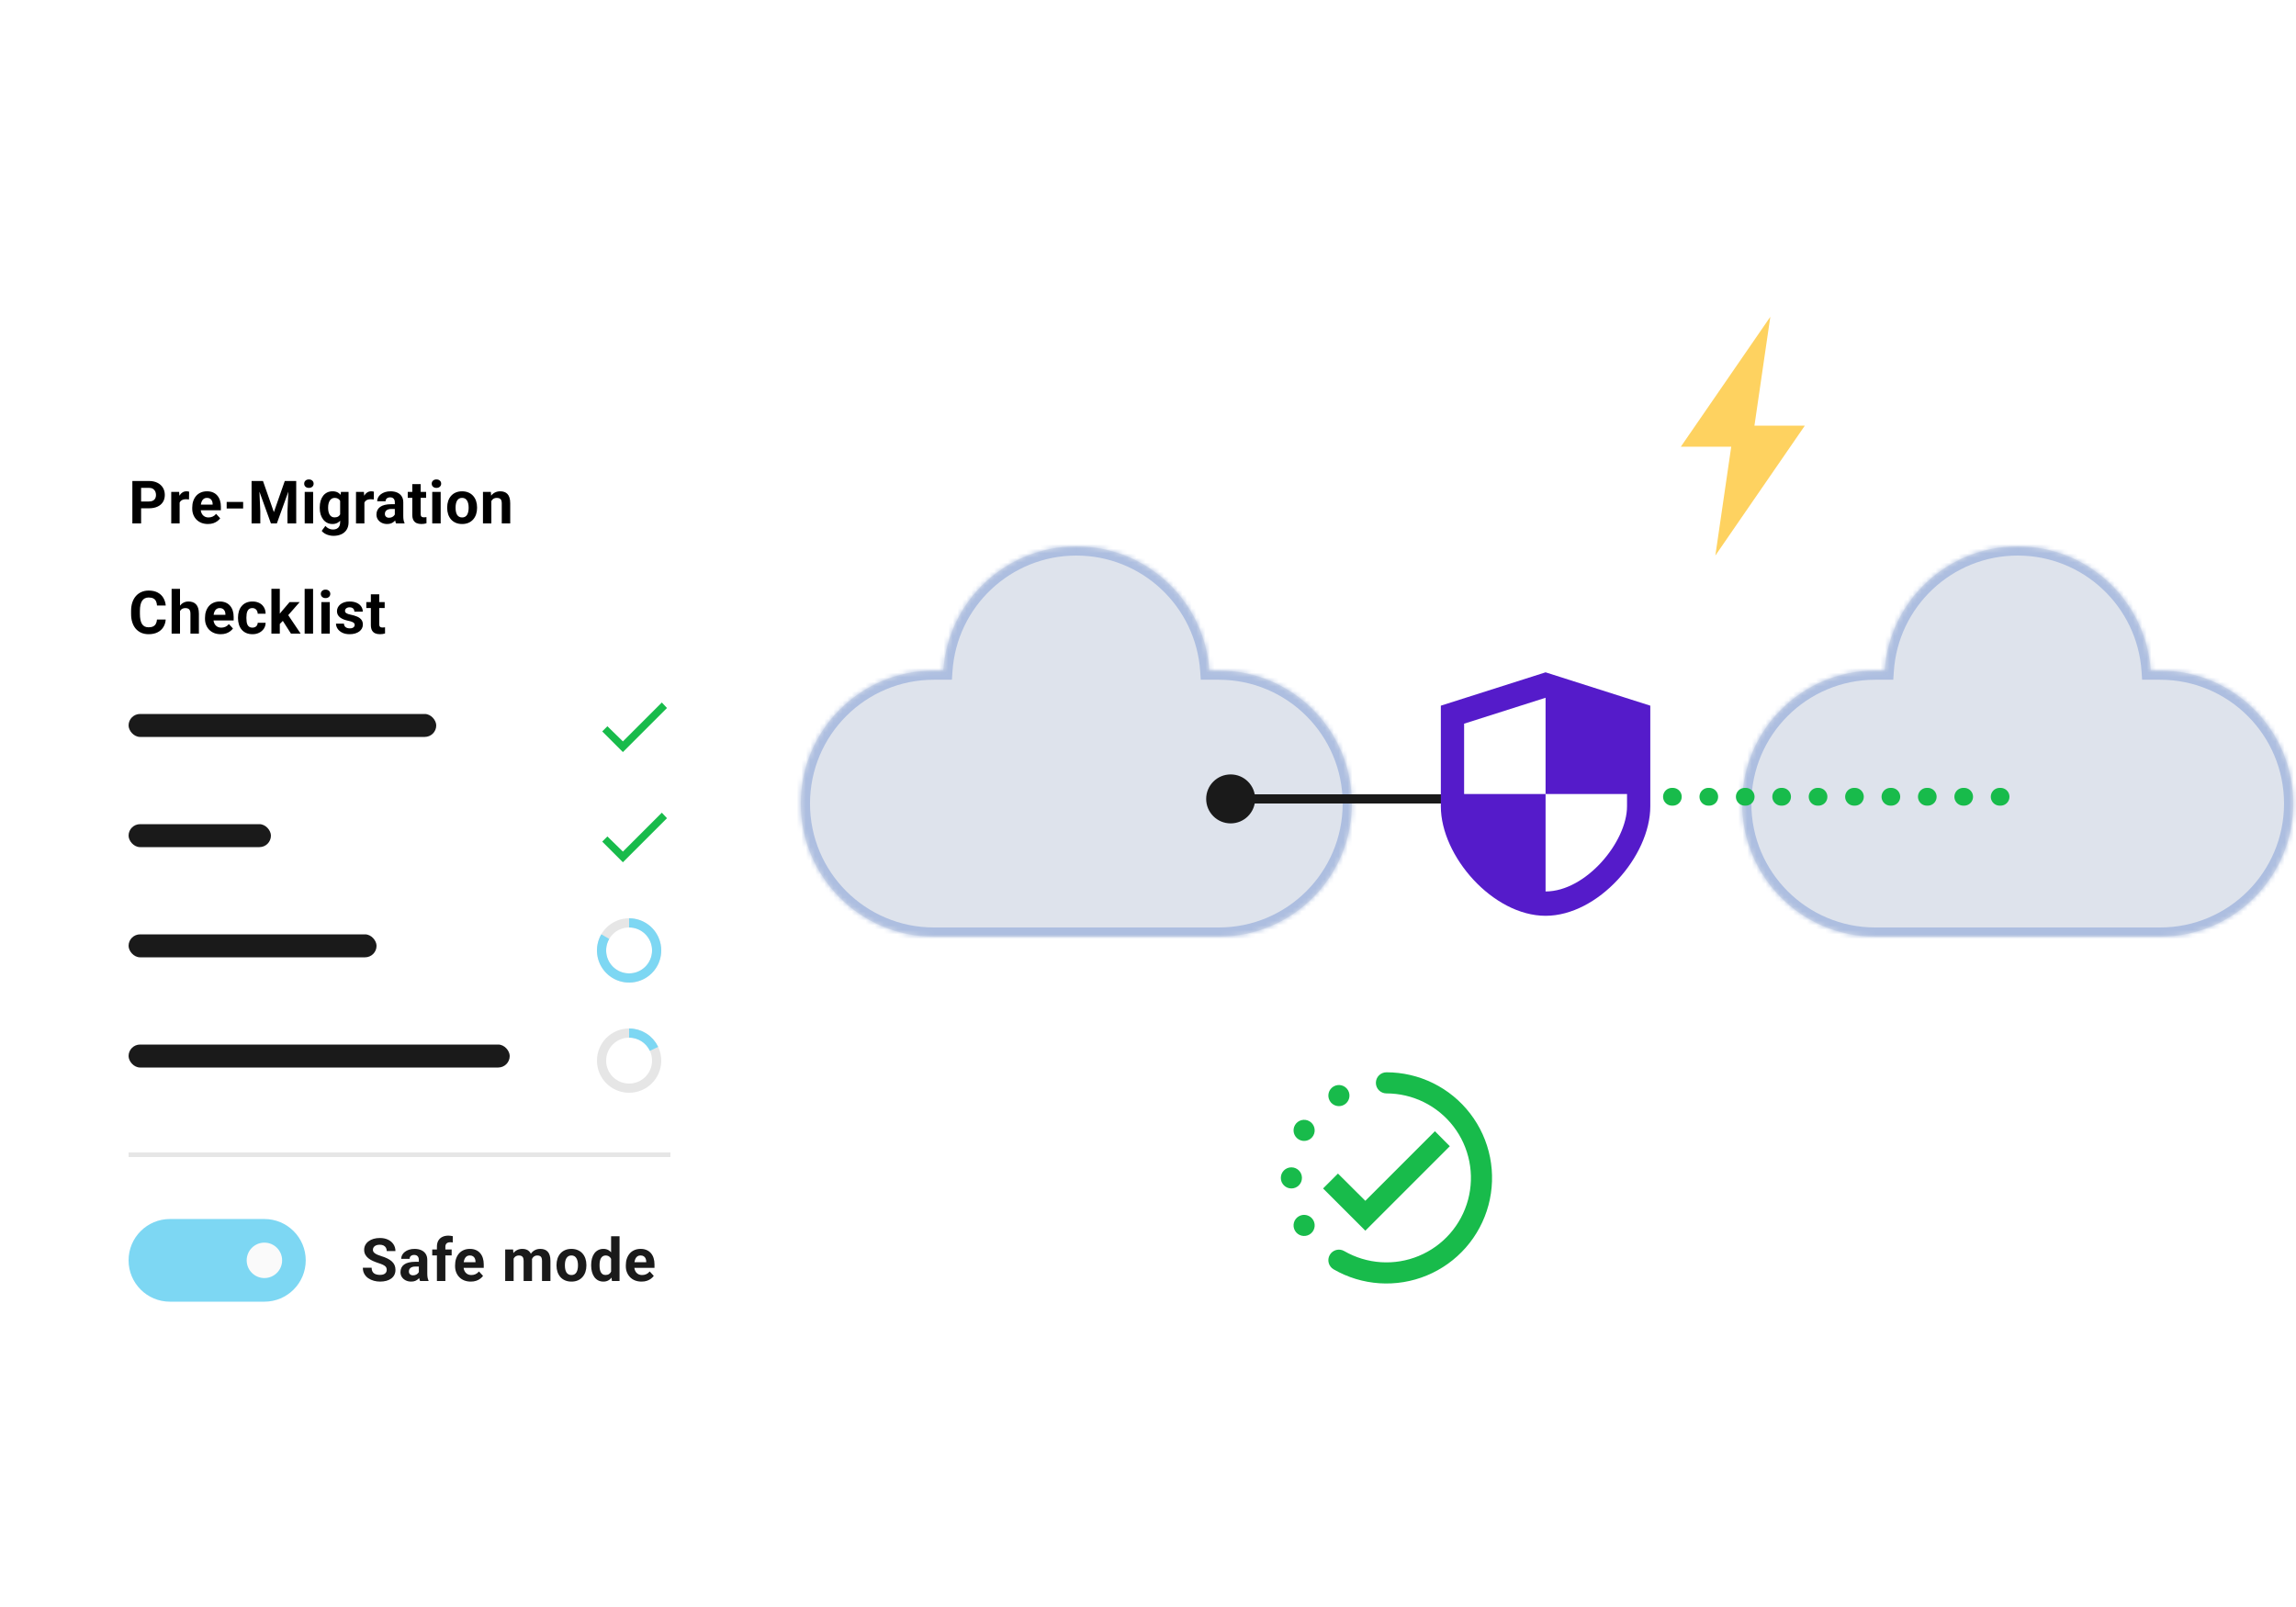 <svg width="500" height="350" viewBox="0 0 500 350" fill="none" xmlns="http://www.w3.org/2000/svg">
<g clip-path="url(#clip0_3315_82335)">
<rect width="500" height="350" fill="white"/>
<path fill-rule="evenodd" clip-rule="evenodd" d="M128 182V175L130.64 177.64C132.26 176.01 134.51 175 137 175C141.97 175 146 179.03 146 184C146 188.97 141.97 193 137 193C134.515 193 132.265 191.993 130.636 190.364L132.052 188.948C133.32 190.215 135.07 191 137 191C140.86 191 144 187.86 144 184C144 180.14 140.86 177 137 177C135.07 177 133.32 177.79 132.05 179.05L135 182H128Z" fill="#505050"/>
<g filter="url(#filter0_d_3315_82335)">
<rect x="10" y="75" width="154" height="223" rx="18" fill="white"/>
<path d="M32.424 104.706H30.069V103.22H32.424C32.788 103.22 33.084 103.161 33.313 103.042C33.541 102.92 33.709 102.75 33.815 102.535C33.92 102.319 33.973 102.076 33.973 101.805C33.973 101.53 33.92 101.274 33.815 101.037C33.709 100.8 33.541 100.609 33.313 100.465C33.084 100.321 32.788 100.25 32.424 100.25H30.73V108H28.825V98.758H32.424C33.148 98.758 33.768 98.889 34.284 99.151C34.805 99.409 35.203 99.767 35.477 100.224C35.753 100.681 35.89 101.204 35.89 101.792C35.89 102.389 35.753 102.905 35.477 103.341C35.203 103.777 34.805 104.113 34.284 104.35C33.768 104.587 33.148 104.706 32.424 104.706ZM39.118 102.63V108H37.29V101.132H39.01L39.118 102.63ZM41.187 101.087L41.156 102.782C41.067 102.77 40.959 102.759 40.832 102.75C40.709 102.738 40.597 102.731 40.495 102.731C40.237 102.731 40.013 102.765 39.823 102.833C39.636 102.896 39.48 102.992 39.353 103.119C39.23 103.246 39.137 103.4 39.074 103.582C39.014 103.764 38.98 103.971 38.972 104.204L38.604 104.09C38.604 103.646 38.648 103.237 38.737 102.865C38.826 102.488 38.955 102.16 39.124 101.881C39.298 101.602 39.509 101.386 39.759 101.233C40.009 101.081 40.294 101.005 40.616 101.005C40.718 101.005 40.821 101.013 40.927 101.03C41.033 101.043 41.12 101.062 41.187 101.087ZM45.285 108.127C44.752 108.127 44.273 108.042 43.85 107.873C43.427 107.7 43.067 107.46 42.771 107.156C42.479 106.851 42.255 106.498 42.098 106.096C41.942 105.689 41.863 105.258 41.863 104.801V104.547C41.863 104.026 41.937 103.55 42.086 103.119C42.234 102.687 42.445 102.312 42.72 101.995C43 101.678 43.338 101.434 43.736 101.265C44.134 101.092 44.582 101.005 45.082 101.005C45.568 101.005 46 101.085 46.377 101.246C46.753 101.407 47.069 101.635 47.322 101.932C47.581 102.228 47.775 102.583 47.906 102.998C48.038 103.409 48.103 103.866 48.103 104.369V105.131H42.644V103.912H46.307V103.772C46.307 103.519 46.26 103.292 46.167 103.093C46.078 102.89 45.943 102.729 45.761 102.611C45.579 102.492 45.346 102.433 45.063 102.433C44.821 102.433 44.614 102.486 44.441 102.592C44.267 102.698 44.125 102.846 44.015 103.036C43.909 103.227 43.829 103.451 43.774 103.709C43.723 103.963 43.698 104.242 43.698 104.547V104.801C43.698 105.076 43.736 105.33 43.812 105.562C43.892 105.795 44.005 105.996 44.148 106.166C44.297 106.335 44.474 106.466 44.682 106.559C44.893 106.652 45.132 106.699 45.399 106.699C45.729 106.699 46.036 106.635 46.319 106.508C46.607 106.377 46.855 106.18 47.062 105.918L47.951 106.883C47.807 107.09 47.61 107.289 47.36 107.479C47.115 107.67 46.819 107.826 46.472 107.949C46.125 108.068 45.729 108.127 45.285 108.127ZM52.95 103.315V104.75H49.363V103.315H52.95ZM55.657 98.758H57.269L59.643 105.543L62.017 98.758H63.63L60.291 108H58.996L55.657 98.758ZM54.787 98.758H56.393L56.685 105.372V108H54.787V98.758ZM62.893 98.758H64.506V108H62.601V105.372L62.893 98.758ZM68.19 101.132V108H66.356V101.132H68.19ZM66.242 99.342C66.242 99.075 66.335 98.855 66.521 98.682C66.707 98.508 66.957 98.421 67.27 98.421C67.579 98.421 67.826 98.508 68.013 98.682C68.203 98.855 68.298 99.075 68.298 99.342C68.298 99.608 68.203 99.829 68.013 100.002C67.826 100.175 67.579 100.262 67.27 100.262C66.957 100.262 66.707 100.175 66.521 100.002C66.335 99.829 66.242 99.608 66.242 99.342ZM74.249 101.132H75.906V107.771C75.906 108.398 75.766 108.929 75.487 109.365C75.212 109.805 74.827 110.137 74.332 110.361C73.837 110.59 73.261 110.704 72.605 110.704C72.317 110.704 72.013 110.666 71.691 110.59C71.374 110.514 71.069 110.395 70.777 110.234C70.489 110.074 70.248 109.87 70.053 109.625L70.86 108.546C71.071 108.791 71.317 108.982 71.596 109.117C71.875 109.257 72.184 109.327 72.523 109.327C72.853 109.327 73.132 109.265 73.361 109.143C73.589 109.024 73.765 108.848 73.888 108.616C74.01 108.387 74.072 108.11 74.072 107.784V102.719L74.249 101.132ZM69.628 104.648V104.515C69.628 103.99 69.692 103.514 69.819 103.087C69.95 102.655 70.134 102.285 70.371 101.976C70.612 101.667 70.904 101.428 71.247 101.259C71.59 101.09 71.977 101.005 72.409 101.005C72.865 101.005 73.249 101.09 73.557 101.259C73.866 101.428 74.12 101.669 74.319 101.982C74.518 102.291 74.672 102.657 74.782 103.081C74.897 103.5 74.986 103.959 75.049 104.458V104.75C74.986 105.228 74.89 105.673 74.763 106.083C74.636 106.493 74.469 106.853 74.262 107.162C74.055 107.467 73.796 107.704 73.488 107.873C73.183 108.042 72.819 108.127 72.396 108.127C71.973 108.127 71.59 108.04 71.247 107.867C70.908 107.693 70.618 107.45 70.377 107.137C70.136 106.824 69.95 106.455 69.819 106.032C69.692 105.609 69.628 105.148 69.628 104.648ZM71.456 104.515V104.648C71.456 104.932 71.484 105.196 71.539 105.442C71.594 105.687 71.678 105.905 71.793 106.096C71.911 106.282 72.057 106.428 72.231 106.534C72.409 106.635 72.618 106.686 72.859 106.686C73.194 106.686 73.466 106.616 73.678 106.477C73.89 106.333 74.048 106.136 74.154 105.886C74.26 105.637 74.321 105.349 74.338 105.023V104.191C74.33 103.925 74.294 103.686 74.23 103.474C74.167 103.258 74.078 103.074 73.964 102.922C73.849 102.77 73.701 102.651 73.519 102.566C73.337 102.482 73.122 102.439 72.872 102.439C72.631 102.439 72.421 102.494 72.243 102.604C72.07 102.71 71.924 102.856 71.805 103.042C71.691 103.229 71.605 103.449 71.545 103.703C71.486 103.952 71.456 104.223 71.456 104.515ZM79.356 102.63V108H77.528V101.132H79.248L79.356 102.63ZM81.425 101.087L81.394 102.782C81.305 102.77 81.197 102.759 81.07 102.75C80.947 102.738 80.835 102.731 80.734 102.731C80.475 102.731 80.251 102.765 80.061 102.833C79.874 102.896 79.718 102.992 79.591 103.119C79.468 103.246 79.375 103.4 79.312 103.582C79.252 103.764 79.219 103.971 79.21 104.204L78.842 104.09C78.842 103.646 78.886 103.237 78.975 102.865C79.064 102.488 79.193 102.16 79.362 101.881C79.536 101.602 79.748 101.386 79.997 101.233C80.247 101.081 80.532 101.005 80.854 101.005C80.956 101.005 81.059 101.013 81.165 101.03C81.271 101.043 81.358 101.062 81.425 101.087ZM85.98 106.451V103.392C85.98 103.172 85.944 102.983 85.872 102.827C85.8 102.666 85.688 102.541 85.535 102.452C85.387 102.363 85.195 102.319 84.958 102.319C84.755 102.319 84.579 102.355 84.431 102.427C84.283 102.494 84.169 102.594 84.088 102.725C84.008 102.852 83.968 103.002 83.968 103.176H82.139C82.139 102.884 82.207 102.607 82.343 102.344C82.478 102.082 82.675 101.851 82.933 101.652C83.191 101.449 83.498 101.291 83.853 101.176C84.213 101.062 84.615 101.005 85.059 101.005C85.593 101.005 86.067 101.094 86.481 101.271C86.896 101.449 87.222 101.716 87.459 102.071C87.7 102.427 87.821 102.871 87.821 103.404V106.343C87.821 106.72 87.844 107.029 87.891 107.27C87.937 107.507 88.005 107.714 88.094 107.892V108H86.246C86.158 107.814 86.09 107.581 86.043 107.302C86.001 107.018 85.98 106.735 85.98 106.451ZM86.221 103.817L86.234 104.852H85.212C84.971 104.852 84.761 104.879 84.583 104.934C84.406 104.989 84.26 105.067 84.145 105.169C84.031 105.266 83.947 105.381 83.891 105.512C83.841 105.643 83.815 105.787 83.815 105.943C83.815 106.1 83.851 106.242 83.923 106.369C83.995 106.491 84.099 106.589 84.234 106.661C84.37 106.728 84.528 106.762 84.71 106.762C84.985 106.762 85.225 106.707 85.428 106.597C85.631 106.487 85.787 106.352 85.897 106.191C86.012 106.03 86.071 105.878 86.075 105.734L86.558 106.508C86.49 106.682 86.397 106.862 86.278 107.048C86.164 107.234 86.018 107.41 85.84 107.575C85.662 107.736 85.449 107.869 85.199 107.975C84.949 108.076 84.653 108.127 84.31 108.127C83.875 108.127 83.479 108.04 83.123 107.867C82.772 107.689 82.493 107.446 82.285 107.137C82.082 106.824 81.981 106.468 81.981 106.07C81.981 105.711 82.049 105.391 82.184 105.112C82.319 104.833 82.518 104.598 82.781 104.407C83.047 104.213 83.379 104.067 83.777 103.969C84.175 103.868 84.636 103.817 85.161 103.817H86.221ZM92.794 101.132V102.427H88.795V101.132H92.794ZM89.785 99.437H91.614V105.931C91.614 106.13 91.639 106.282 91.69 106.388C91.745 106.493 91.825 106.568 91.931 106.61C92.037 106.648 92.17 106.667 92.331 106.667C92.445 106.667 92.547 106.663 92.635 106.654C92.728 106.642 92.807 106.629 92.87 106.616L92.877 107.962C92.72 108.013 92.551 108.053 92.369 108.083C92.187 108.112 91.986 108.127 91.766 108.127C91.364 108.127 91.013 108.061 90.712 107.93C90.416 107.795 90.187 107.579 90.027 107.283C89.866 106.986 89.785 106.597 89.785 106.115V99.437ZM95.965 101.132V108H94.13V101.132H95.965ZM94.016 99.342C94.016 99.075 94.109 98.855 94.295 98.682C94.482 98.508 94.731 98.421 95.044 98.421C95.353 98.421 95.601 98.508 95.787 98.682C95.978 98.855 96.073 99.075 96.073 99.342C96.073 99.608 95.978 99.829 95.787 100.002C95.601 100.175 95.353 100.262 95.044 100.262C94.731 100.262 94.482 100.175 94.295 100.002C94.109 99.829 94.016 99.608 94.016 99.342ZM97.384 104.636V104.502C97.384 103.999 97.456 103.535 97.599 103.112C97.743 102.685 97.953 102.315 98.228 102.001C98.503 101.688 98.841 101.445 99.243 101.271C99.645 101.094 100.107 101.005 100.627 101.005C101.148 101.005 101.611 101.094 102.017 101.271C102.424 101.445 102.764 101.688 103.039 102.001C103.319 102.315 103.53 102.685 103.674 103.112C103.818 103.535 103.89 103.999 103.89 104.502V104.636C103.89 105.135 103.818 105.598 103.674 106.026C103.53 106.449 103.319 106.819 103.039 107.137C102.764 107.45 102.426 107.693 102.024 107.867C101.622 108.04 101.16 108.127 100.64 108.127C100.119 108.127 99.656 108.04 99.25 107.867C98.848 107.693 98.507 107.45 98.228 107.137C97.953 106.819 97.743 106.449 97.599 106.026C97.456 105.598 97.384 105.135 97.384 104.636ZM99.212 104.502V104.636C99.212 104.924 99.237 105.192 99.288 105.442C99.339 105.692 99.419 105.912 99.529 106.102C99.643 106.288 99.791 106.434 99.973 106.54C100.155 106.646 100.378 106.699 100.64 106.699C100.894 106.699 101.112 106.646 101.294 106.54C101.476 106.434 101.622 106.288 101.732 106.102C101.842 105.912 101.922 105.692 101.973 105.442C102.028 105.192 102.055 104.924 102.055 104.636V104.502C102.055 104.223 102.028 103.961 101.973 103.715C101.922 103.466 101.84 103.246 101.725 103.055C101.615 102.861 101.469 102.708 101.287 102.598C101.105 102.488 100.885 102.433 100.627 102.433C100.369 102.433 100.149 102.488 99.967 102.598C99.789 102.708 99.643 102.861 99.529 103.055C99.419 103.246 99.339 103.466 99.288 103.715C99.237 103.961 99.212 104.223 99.212 104.502ZM107.004 102.598V108H105.175V101.132H106.889L107.004 102.598ZM106.737 104.325H106.242C106.242 103.817 106.307 103.36 106.439 102.954C106.57 102.543 106.754 102.194 106.991 101.906C107.228 101.614 107.509 101.392 107.835 101.24C108.165 101.083 108.533 101.005 108.94 101.005C109.261 101.005 109.555 101.051 109.822 101.145C110.088 101.238 110.317 101.386 110.507 101.589C110.702 101.792 110.85 102.061 110.952 102.395C111.058 102.729 111.11 103.138 111.11 103.62V108H109.27V103.614C109.27 103.309 109.227 103.072 109.143 102.903C109.058 102.734 108.933 102.615 108.768 102.547C108.607 102.475 108.408 102.439 108.171 102.439C107.926 102.439 107.712 102.488 107.53 102.585C107.353 102.683 107.205 102.818 107.086 102.992C106.972 103.161 106.885 103.36 106.826 103.588C106.767 103.817 106.737 104.062 106.737 104.325ZM34.183 128.934H36.081C36.042 129.556 35.871 130.108 35.566 130.591C35.266 131.073 34.845 131.45 34.303 131.721C33.766 131.992 33.118 132.127 32.361 132.127C31.768 132.127 31.237 132.025 30.768 131.822C30.298 131.615 29.896 131.319 29.561 130.934C29.231 130.549 28.98 130.083 28.806 129.537C28.633 128.991 28.546 128.38 28.546 127.703V127.062C28.546 126.384 28.635 125.773 28.812 125.227C28.994 124.677 29.253 124.209 29.587 123.824C29.925 123.439 30.33 123.143 30.799 122.936C31.269 122.728 31.794 122.625 32.373 122.625C33.144 122.625 33.793 122.764 34.322 123.043C34.855 123.323 35.268 123.708 35.56 124.199C35.856 124.69 36.034 125.248 36.093 125.875H34.189C34.168 125.502 34.094 125.187 33.967 124.929C33.84 124.666 33.647 124.47 33.389 124.338C33.135 124.203 32.797 124.135 32.373 124.135C32.056 124.135 31.779 124.194 31.542 124.313C31.305 124.431 31.106 124.611 30.945 124.853C30.785 125.094 30.664 125.398 30.584 125.767C30.507 126.131 30.469 126.558 30.469 127.049V127.703C30.469 128.181 30.505 128.602 30.577 128.966C30.649 129.326 30.759 129.63 30.907 129.88C31.06 130.125 31.254 130.312 31.491 130.438C31.732 130.561 32.022 130.623 32.361 130.623C32.759 130.623 33.087 130.559 33.345 130.432C33.603 130.305 33.8 130.117 33.935 129.867C34.075 129.618 34.157 129.306 34.183 128.934ZM39.2 122.25V132H37.372V122.25H39.2ZM38.94 128.325H38.439C38.443 127.847 38.507 127.406 38.629 127.004C38.752 126.598 38.928 126.247 39.156 125.951C39.385 125.65 39.657 125.417 39.975 125.252C40.297 125.087 40.652 125.005 41.041 125.005C41.38 125.005 41.687 125.054 41.962 125.151C42.241 125.244 42.48 125.396 42.679 125.608C42.882 125.815 43.039 126.088 43.149 126.427C43.259 126.765 43.314 127.176 43.314 127.658V132H41.473V127.646C41.473 127.341 41.428 127.102 41.34 126.928C41.255 126.75 41.13 126.626 40.965 126.554C40.804 126.478 40.605 126.439 40.368 126.439C40.106 126.439 39.882 126.488 39.696 126.585C39.514 126.683 39.368 126.818 39.258 126.992C39.148 127.161 39.067 127.36 39.016 127.588C38.966 127.817 38.94 128.062 38.94 128.325ZM48.065 132.127C47.532 132.127 47.054 132.042 46.63 131.873C46.207 131.7 45.848 131.46 45.551 131.156C45.259 130.851 45.035 130.498 44.879 130.096C44.722 129.689 44.644 129.258 44.644 128.801V128.547C44.644 128.026 44.718 127.55 44.866 127.119C45.014 126.687 45.225 126.312 45.501 125.995C45.78 125.678 46.118 125.434 46.516 125.265C46.914 125.092 47.363 125.005 47.862 125.005C48.349 125.005 48.78 125.085 49.157 125.246C49.533 125.407 49.849 125.635 50.103 125.932C50.361 126.228 50.555 126.583 50.687 126.998C50.818 127.409 50.883 127.866 50.883 128.369V129.131H45.424V127.912H49.087V127.772C49.087 127.519 49.041 127.292 48.947 127.093C48.858 126.89 48.723 126.729 48.541 126.611C48.359 126.492 48.126 126.433 47.843 126.433C47.602 126.433 47.394 126.486 47.221 126.592C47.047 126.698 46.906 126.846 46.795 127.036C46.69 127.227 46.609 127.451 46.554 127.709C46.504 127.963 46.478 128.242 46.478 128.547V128.801C46.478 129.076 46.516 129.33 46.592 129.562C46.673 129.795 46.785 129.996 46.929 130.166C47.077 130.335 47.255 130.466 47.462 130.559C47.674 130.652 47.913 130.699 48.179 130.699C48.509 130.699 48.816 130.635 49.1 130.508C49.388 130.377 49.635 130.18 49.842 129.918L50.731 130.883C50.587 131.09 50.39 131.289 50.141 131.479C49.895 131.67 49.599 131.826 49.252 131.949C48.905 132.068 48.509 132.127 48.065 132.127ZM54.962 130.699C55.186 130.699 55.385 130.656 55.559 130.572C55.732 130.483 55.867 130.36 55.965 130.204C56.066 130.043 56.119 129.854 56.123 129.639H57.844C57.839 130.121 57.71 130.551 57.456 130.927C57.203 131.3 56.862 131.594 56.434 131.81C56.007 132.021 55.529 132.127 55 132.127C54.467 132.127 54.001 132.038 53.603 131.86C53.21 131.683 52.882 131.437 52.62 131.124C52.357 130.807 52.16 130.438 52.029 130.02C51.898 129.596 51.832 129.144 51.832 128.661V128.477C51.832 127.99 51.898 127.538 52.029 127.119C52.16 126.695 52.357 126.327 52.62 126.014C52.882 125.697 53.21 125.449 53.603 125.271C53.997 125.094 54.458 125.005 54.987 125.005C55.55 125.005 56.043 125.113 56.466 125.329C56.894 125.544 57.228 125.853 57.469 126.255C57.715 126.653 57.839 127.125 57.844 127.671H56.123C56.119 127.442 56.071 127.235 55.977 127.049C55.889 126.863 55.757 126.715 55.584 126.604C55.415 126.49 55.205 126.433 54.956 126.433C54.689 126.433 54.471 126.49 54.302 126.604C54.132 126.715 54.001 126.867 53.908 127.062C53.815 127.252 53.749 127.47 53.711 127.715C53.678 127.957 53.66 128.21 53.66 128.477V128.661C53.66 128.928 53.678 129.184 53.711 129.429C53.745 129.675 53.809 129.893 53.902 130.083C53.999 130.273 54.132 130.424 54.302 130.534C54.471 130.644 54.691 130.699 54.962 130.699ZM60.932 122.244V132H59.104V122.244H60.932ZM65.261 125.132L62.278 128.534L60.678 130.153L60.011 128.833L61.281 127.22L63.065 125.132H65.261ZM63.363 132L61.332 128.826L62.595 127.722L65.47 132H63.363ZM68.178 122.25V132H66.343V122.25H68.178ZM71.818 125.132V132H69.984V125.132H71.818ZM69.869 123.342C69.869 123.075 69.963 122.855 70.149 122.682C70.335 122.508 70.585 122.421 70.898 122.421C71.207 122.421 71.454 122.508 71.64 122.682C71.831 122.855 71.926 123.075 71.926 123.342C71.926 123.608 71.831 123.828 71.64 124.002C71.454 124.175 71.207 124.262 70.898 124.262C70.585 124.262 70.335 124.175 70.149 124.002C69.963 123.828 69.869 123.608 69.869 123.342ZM77.242 130.102C77.242 129.971 77.204 129.852 77.128 129.747C77.052 129.641 76.91 129.543 76.703 129.455C76.5 129.361 76.206 129.277 75.82 129.201C75.473 129.125 75.15 129.029 74.849 128.915C74.553 128.797 74.295 128.655 74.075 128.49C73.859 128.325 73.69 128.13 73.567 127.906C73.444 127.677 73.383 127.417 73.383 127.125C73.383 126.837 73.444 126.566 73.567 126.312C73.694 126.059 73.874 125.834 74.106 125.64C74.344 125.441 74.631 125.286 74.97 125.176C75.313 125.062 75.698 125.005 76.125 125.005C76.722 125.005 77.234 125.1 77.661 125.291C78.093 125.481 78.423 125.743 78.651 126.078C78.884 126.408 79.001 126.784 79.001 127.208H77.172C77.172 127.03 77.134 126.871 77.058 126.731C76.986 126.588 76.872 126.475 76.715 126.395C76.563 126.31 76.364 126.268 76.119 126.268C75.916 126.268 75.74 126.304 75.592 126.376C75.444 126.444 75.329 126.537 75.249 126.655C75.173 126.77 75.135 126.896 75.135 127.036C75.135 127.142 75.156 127.237 75.198 127.322C75.245 127.402 75.319 127.476 75.421 127.544C75.522 127.612 75.653 127.675 75.814 127.734C75.979 127.789 76.182 127.84 76.423 127.887C76.919 127.988 77.361 128.122 77.75 128.287C78.139 128.447 78.448 128.667 78.677 128.947C78.905 129.222 79.02 129.584 79.02 130.032C79.02 130.337 78.952 130.616 78.817 130.87C78.681 131.124 78.486 131.346 78.233 131.537C77.979 131.723 77.674 131.869 77.319 131.975C76.967 132.076 76.572 132.127 76.131 132.127C75.492 132.127 74.951 132.013 74.506 131.784C74.066 131.556 73.732 131.266 73.504 130.915C73.279 130.559 73.167 130.195 73.167 129.823H74.9C74.909 130.072 74.972 130.273 75.09 130.426C75.213 130.578 75.368 130.688 75.554 130.756C75.744 130.824 75.95 130.857 76.169 130.857C76.406 130.857 76.603 130.826 76.76 130.762C76.916 130.694 77.035 130.606 77.115 130.496C77.2 130.381 77.242 130.25 77.242 130.102ZM83.771 125.132V126.427H79.772V125.132H83.771ZM80.762 123.437H82.59V129.931C82.59 130.13 82.616 130.282 82.666 130.388C82.721 130.493 82.802 130.568 82.908 130.61C83.013 130.648 83.147 130.667 83.308 130.667C83.422 130.667 83.523 130.663 83.612 130.654C83.705 130.642 83.784 130.629 83.847 130.616L83.853 131.962C83.697 132.013 83.528 132.053 83.346 132.083C83.164 132.112 82.963 132.127 82.743 132.127C82.341 132.127 81.989 132.061 81.689 131.93C81.393 131.795 81.164 131.579 81.003 131.283C80.843 130.986 80.762 130.597 80.762 130.115V123.437Z" fill="black"/>
<rect x="28" y="149.5" width="67" height="5" rx="2.5" fill="#1A1A1A"/>
<path d="M135.65 155.475L132.275 152.175L131.15 153.3L135.65 157.8L145.25 148.2L144.125 147L135.65 155.475Z" fill="#18BB4B"/>
<rect x="28" y="173.5" width="31" height="5" rx="2.5" fill="#1A1A1A"/>
<path d="M135.65 179.475L132.275 176.175L131.15 177.3L135.65 181.8L145.25 172.2L144.125 171L135.65 179.475Z" fill="#18BB4B"/>
<rect x="28" y="197.5" width="54" height="5" rx="2.5" fill="#1A1A1A"/>
<circle cx="137" cy="201" r="6" stroke="#E6E6E6" stroke-width="2"/>
<path d="M137 195C138.321 195 139.606 195.436 140.654 196.241C141.702 197.046 142.455 198.174 142.796 199.45C143.138 200.727 143.048 202.08 142.541 203.3C142.035 204.521 141.14 205.54 139.995 206.199C138.849 206.859 137.519 207.122 136.209 206.948C134.899 206.773 133.683 206.172 132.751 205.236C131.818 204.3 131.22 203.083 131.05 201.772C130.88 200.462 131.147 199.132 131.81 197.989" stroke="#7DD7F3" stroke-width="2"/>
<rect x="28" y="221.5" width="83" height="5" rx="2.5" fill="#1A1A1A"/>
<circle cx="137" cy="225" r="6" stroke="#E6E6E6" stroke-width="2"/>
<path d="M137 219C138.137 219 139.251 219.323 140.211 219.932C141.172 220.54 141.94 221.409 142.425 222.437" stroke="#7DD7F3" stroke-width="2"/>
<line x1="28" y1="245.5" x2="146" y2="245.5" stroke="#E6E6E6"/>
<path d="M28 268.5C28 263.528 32.03 259.498 37.002 259.498H57.578C62.55 259.498 66.58 263.528 66.58 268.5V268.5C66.58 273.472 62.55 277.502 57.578 277.502H37.002C32.03 277.502 28 273.472 28 268.5V268.5Z" fill="#7DD7F3"/>
<path d="M61.437 268.5C61.437 270.631 59.709 272.358 57.579 272.358C55.448 272.358 53.721 270.631 53.721 268.5C53.721 266.369 55.448 264.642 57.579 264.642C59.709 264.642 61.437 266.369 61.437 268.5Z" fill="#FAFAFA"/>
<path d="M84.217 270.582C84.217 270.417 84.191 270.268 84.141 270.137C84.094 270.002 84.005 269.879 83.874 269.769C83.743 269.655 83.559 269.543 83.322 269.433C83.085 269.323 82.778 269.208 82.401 269.09C81.982 268.954 81.585 268.802 81.208 268.633C80.836 268.464 80.505 268.267 80.218 268.042C79.934 267.814 79.71 267.549 79.545 267.249C79.384 266.949 79.304 266.599 79.304 266.202C79.304 265.817 79.388 265.467 79.558 265.154C79.727 264.837 79.964 264.566 80.269 264.342C80.573 264.113 80.933 263.938 81.348 263.815C81.767 263.692 82.226 263.631 82.725 263.631C83.406 263.631 84.001 263.754 84.509 263.999C85.017 264.244 85.41 264.581 85.689 265.008C85.973 265.436 86.115 265.924 86.115 266.475H84.223C84.223 266.204 84.166 265.967 84.052 265.764C83.942 265.556 83.772 265.393 83.544 265.275C83.32 265.156 83.036 265.097 82.693 265.097C82.363 265.097 82.088 265.148 81.868 265.25C81.648 265.347 81.483 265.48 81.373 265.649C81.263 265.814 81.208 266.001 81.208 266.208C81.208 266.365 81.246 266.506 81.322 266.633C81.403 266.76 81.521 266.879 81.678 266.989C81.834 267.099 82.027 267.202 82.255 267.3C82.484 267.397 82.748 267.492 83.049 267.585C83.552 267.738 83.995 267.909 84.376 268.1C84.761 268.29 85.082 268.504 85.34 268.741C85.599 268.978 85.793 269.246 85.924 269.547C86.055 269.847 86.121 270.188 86.121 270.569C86.121 270.971 86.043 271.331 85.886 271.648C85.73 271.965 85.503 272.234 85.207 272.454C84.911 272.674 84.558 272.841 84.147 272.956C83.737 273.07 83.277 273.127 82.769 273.127C82.312 273.127 81.862 273.068 81.418 272.949C80.973 272.826 80.569 272.642 80.205 272.397C79.845 272.152 79.558 271.838 79.342 271.458C79.126 271.077 79.018 270.626 79.018 270.105H80.929C80.929 270.393 80.973 270.637 81.062 270.835C81.151 271.034 81.276 271.195 81.436 271.318C81.602 271.441 81.796 271.529 82.02 271.584C82.249 271.639 82.499 271.667 82.769 271.667C83.1 271.667 83.37 271.62 83.582 271.527C83.798 271.434 83.957 271.305 84.058 271.14C84.164 270.975 84.217 270.789 84.217 270.582ZM91.209 271.451V268.392C91.209 268.172 91.173 267.983 91.101 267.827C91.029 267.666 90.917 267.541 90.764 267.452C90.616 267.363 90.424 267.319 90.187 267.319C89.984 267.319 89.808 267.355 89.66 267.427C89.512 267.494 89.398 267.594 89.317 267.725C89.237 267.852 89.197 268.002 89.197 268.176H87.368C87.368 267.884 87.436 267.607 87.572 267.344C87.707 267.082 87.904 266.851 88.162 266.652C88.42 266.449 88.727 266.291 89.082 266.176C89.442 266.062 89.844 266.005 90.288 266.005C90.822 266.005 91.296 266.094 91.71 266.271C92.125 266.449 92.451 266.716 92.688 267.071C92.929 267.427 93.05 267.871 93.05 268.404V271.343C93.05 271.72 93.073 272.029 93.119 272.27C93.166 272.507 93.234 272.714 93.323 272.892V273H91.475C91.386 272.814 91.319 272.581 91.272 272.302C91.23 272.018 91.209 271.735 91.209 271.451ZM91.45 268.817L91.463 269.852H90.441C90.2 269.852 89.99 269.879 89.812 269.934C89.635 269.989 89.489 270.067 89.374 270.169C89.26 270.266 89.175 270.381 89.12 270.512C89.07 270.643 89.044 270.787 89.044 270.943C89.044 271.1 89.08 271.242 89.152 271.369C89.224 271.491 89.328 271.589 89.463 271.661C89.599 271.728 89.757 271.762 89.939 271.762C90.214 271.762 90.453 271.707 90.656 271.597C90.86 271.487 91.016 271.352 91.126 271.191C91.24 271.03 91.3 270.878 91.304 270.734L91.786 271.508C91.719 271.682 91.626 271.862 91.507 272.048C91.393 272.234 91.247 272.41 91.069 272.575C90.891 272.736 90.678 272.869 90.428 272.975C90.178 273.076 89.882 273.127 89.539 273.127C89.103 273.127 88.708 273.04 88.352 272.867C88.001 272.689 87.722 272.446 87.514 272.137C87.311 271.824 87.21 271.468 87.21 271.07C87.21 270.711 87.278 270.391 87.413 270.112C87.548 269.833 87.747 269.598 88.01 269.407C88.276 269.213 88.608 269.067 89.006 268.969C89.404 268.868 89.865 268.817 90.39 268.817H91.45ZM96.988 273H95.148V265.522C95.148 265.002 95.249 264.564 95.452 264.208C95.66 263.849 95.95 263.578 96.322 263.396C96.698 263.21 97.145 263.117 97.661 263.117C97.831 263.117 97.993 263.129 98.15 263.155C98.307 263.176 98.459 263.203 98.607 263.237L98.588 264.615C98.508 264.594 98.423 264.579 98.334 264.57C98.245 264.562 98.141 264.558 98.023 264.558C97.803 264.558 97.615 264.596 97.458 264.672C97.306 264.744 97.189 264.852 97.109 264.996C97.029 265.139 96.988 265.315 96.988 265.522V273ZM98.359 266.132V267.427H94.126V266.132H98.359ZM102.527 273.127C101.994 273.127 101.515 273.042 101.092 272.873C100.669 272.7 100.309 272.46 100.013 272.156C99.721 271.851 99.497 271.498 99.34 271.096C99.184 270.689 99.105 270.258 99.105 269.801V269.547C99.105 269.026 99.179 268.55 99.328 268.119C99.476 267.687 99.687 267.312 99.962 266.995C100.242 266.678 100.58 266.434 100.978 266.265C101.376 266.092 101.824 266.005 102.324 266.005C102.81 266.005 103.242 266.085 103.619 266.246C103.995 266.407 104.31 266.635 104.564 266.932C104.822 267.228 105.017 267.583 105.148 267.998C105.28 268.409 105.345 268.866 105.345 269.369V270.131H99.886V268.912H103.549V268.772C103.549 268.519 103.502 268.292 103.409 268.093C103.32 267.89 103.185 267.729 103.003 267.611C102.821 267.492 102.588 267.433 102.305 267.433C102.063 267.433 101.856 267.486 101.683 267.592C101.509 267.698 101.367 267.846 101.257 268.036C101.151 268.227 101.071 268.451 101.016 268.709C100.965 268.963 100.94 269.242 100.94 269.547V269.801C100.94 270.076 100.978 270.33 101.054 270.562C101.135 270.795 101.247 270.996 101.391 271.166C101.539 271.335 101.716 271.466 101.924 271.559C102.135 271.652 102.374 271.699 102.641 271.699C102.971 271.699 103.278 271.635 103.561 271.508C103.849 271.377 104.097 271.18 104.304 270.918L105.193 271.883C105.049 272.09 104.852 272.289 104.602 272.479C104.357 272.67 104.061 272.826 103.714 272.949C103.367 273.068 102.971 273.127 102.527 273.127ZM111.852 267.554V273H110.017V266.132H111.737L111.852 267.554ZM111.598 269.325H111.09C111.09 268.847 111.147 268.406 111.261 268.004C111.38 267.598 111.551 267.247 111.775 266.951C112.004 266.65 112.285 266.417 112.62 266.252C112.954 266.087 113.341 266.005 113.781 266.005C114.086 266.005 114.365 266.051 114.619 266.145C114.873 266.233 115.091 266.375 115.273 266.57C115.459 266.76 115.603 267.01 115.705 267.319C115.806 267.624 115.857 267.99 115.857 268.417V273H114.029V268.62C114.029 268.307 113.986 268.066 113.902 267.896C113.817 267.727 113.697 267.609 113.54 267.541C113.388 267.473 113.204 267.439 112.988 267.439C112.751 267.439 112.543 267.488 112.366 267.585C112.192 267.683 112.048 267.818 111.934 267.992C111.82 268.161 111.735 268.36 111.68 268.588C111.625 268.817 111.598 269.062 111.598 269.325ZM115.686 269.115L115.032 269.198C115.032 268.749 115.087 268.332 115.197 267.947C115.311 267.562 115.478 267.224 115.698 266.932C115.923 266.64 116.2 266.413 116.53 266.252C116.86 266.087 117.241 266.005 117.672 266.005C118.002 266.005 118.303 266.054 118.574 266.151C118.845 266.244 119.075 266.394 119.266 266.602C119.46 266.805 119.608 267.071 119.71 267.401C119.816 267.731 119.869 268.136 119.869 268.614V273H118.034V268.614C118.034 268.296 117.992 268.055 117.907 267.89C117.827 267.721 117.708 267.604 117.552 267.541C117.399 267.473 117.217 267.439 117.006 267.439C116.786 267.439 116.593 267.484 116.428 267.573C116.263 267.657 116.126 267.776 116.016 267.928C115.906 268.081 115.823 268.258 115.768 268.461C115.713 268.66 115.686 268.878 115.686 269.115ZM121.192 269.636V269.502C121.192 268.999 121.264 268.535 121.408 268.112C121.552 267.685 121.761 267.315 122.036 267.001C122.311 266.688 122.65 266.445 123.052 266.271C123.454 266.094 123.915 266.005 124.436 266.005C124.956 266.005 125.42 266.094 125.826 266.271C126.232 266.445 126.573 266.688 126.848 267.001C127.127 267.315 127.339 267.685 127.483 268.112C127.627 268.535 127.699 268.999 127.699 269.502V269.636C127.699 270.135 127.627 270.598 127.483 271.026C127.339 271.449 127.127 271.819 126.848 272.137C126.573 272.45 126.234 272.693 125.832 272.867C125.43 273.04 124.969 273.127 124.449 273.127C123.928 273.127 123.465 273.04 123.058 272.867C122.656 272.693 122.316 272.45 122.036 272.137C121.761 271.819 121.552 271.449 121.408 271.026C121.264 270.598 121.192 270.135 121.192 269.636ZM123.02 269.502V269.636C123.02 269.924 123.046 270.192 123.096 270.442C123.147 270.692 123.228 270.912 123.338 271.102C123.452 271.288 123.6 271.434 123.782 271.54C123.964 271.646 124.186 271.699 124.449 271.699C124.702 271.699 124.92 271.646 125.102 271.54C125.284 271.434 125.43 271.288 125.54 271.102C125.65 270.912 125.731 270.692 125.782 270.442C125.837 270.192 125.864 269.924 125.864 269.636V269.502C125.864 269.223 125.837 268.961 125.782 268.715C125.731 268.466 125.648 268.246 125.534 268.055C125.424 267.861 125.278 267.708 125.096 267.598C124.914 267.488 124.694 267.433 124.436 267.433C124.178 267.433 123.958 267.488 123.776 267.598C123.598 267.708 123.452 267.861 123.338 268.055C123.228 268.246 123.147 268.466 123.096 268.715C123.046 268.961 123.02 269.223 123.02 269.502ZM133.078 271.502V263.25H134.919V273H133.262L133.078 271.502ZM128.736 269.648V269.515C128.736 268.99 128.796 268.514 128.914 268.087C129.033 267.655 129.206 267.285 129.435 266.976C129.663 266.667 129.945 266.428 130.279 266.259C130.613 266.09 130.994 266.005 131.421 266.005C131.824 266.005 132.175 266.09 132.475 266.259C132.78 266.428 133.038 266.669 133.25 266.982C133.465 267.291 133.639 267.657 133.77 268.081C133.901 268.5 133.997 268.959 134.056 269.458V269.75C133.997 270.228 133.901 270.673 133.77 271.083C133.639 271.493 133.465 271.853 133.25 272.162C133.038 272.467 132.78 272.704 132.475 272.873C132.171 273.042 131.815 273.127 131.409 273.127C130.981 273.127 130.601 273.04 130.266 272.867C129.936 272.693 129.657 272.45 129.428 272.137C129.204 271.824 129.033 271.455 128.914 271.032C128.796 270.609 128.736 270.148 128.736 269.648ZM130.565 269.515V269.648C130.565 269.932 130.586 270.196 130.628 270.442C130.675 270.687 130.749 270.905 130.85 271.096C130.956 271.282 131.091 271.428 131.256 271.534C131.426 271.635 131.631 271.686 131.872 271.686C132.185 271.686 132.443 271.616 132.647 271.477C132.85 271.333 133.004 271.136 133.11 270.886C133.22 270.637 133.283 270.349 133.3 270.023V269.191C133.288 268.925 133.25 268.686 133.186 268.474C133.127 268.258 133.038 268.074 132.92 267.922C132.805 267.77 132.661 267.651 132.488 267.566C132.319 267.482 132.118 267.439 131.885 267.439C131.648 267.439 131.445 267.494 131.275 267.604C131.106 267.71 130.969 267.856 130.863 268.042C130.761 268.229 130.685 268.449 130.634 268.703C130.588 268.952 130.565 269.223 130.565 269.515ZM139.708 273.127C139.175 273.127 138.697 273.042 138.274 272.873C137.851 272.7 137.491 272.46 137.195 272.156C136.903 271.851 136.678 271.498 136.522 271.096C136.365 270.689 136.287 270.258 136.287 269.801V269.547C136.287 269.026 136.361 268.55 136.509 268.119C136.657 267.687 136.869 267.312 137.144 266.995C137.423 266.678 137.762 266.434 138.16 266.265C138.557 266.092 139.006 266.005 139.505 266.005C139.992 266.005 140.424 266.085 140.8 266.246C141.177 266.407 141.492 266.635 141.746 266.932C142.004 267.228 142.199 267.583 142.33 267.998C142.461 268.409 142.527 268.866 142.527 269.369V270.131H137.068V268.912H140.73V268.772C140.73 268.519 140.684 268.292 140.591 268.093C140.502 267.89 140.366 267.729 140.184 267.611C140.003 267.492 139.77 267.433 139.486 267.433C139.245 267.433 139.038 267.486 138.864 267.592C138.691 267.698 138.549 267.846 138.439 268.036C138.333 268.227 138.253 268.451 138.198 268.709C138.147 268.963 138.121 269.242 138.121 269.547V269.801C138.121 270.076 138.16 270.33 138.236 270.562C138.316 270.795 138.428 270.996 138.572 271.166C138.72 271.335 138.898 271.466 139.105 271.559C139.317 271.652 139.556 271.699 139.823 271.699C140.153 271.699 140.46 271.635 140.743 271.508C141.031 271.377 141.278 271.18 141.486 270.918L142.374 271.883C142.231 272.09 142.034 272.289 141.784 272.479C141.539 272.67 141.242 272.826 140.895 272.949C140.548 273.068 140.153 273.127 139.708 273.127Z" fill="#1A1A1A"/>
</g>
<mask id="path-20-inside-1_3315_82335" fill="white">
<path fill-rule="evenodd" clip-rule="evenodd" d="M263.359 146.045C262.338 130.938 249.76 119 234.394 119C219.027 119 206.449 130.938 205.428 146.045H203.372C187.368 146.045 174.395 159.019 174.395 175.023C174.395 191.026 187.368 204 203.372 204L234.394 204L265.417 204C281.421 204 294.395 191.026 294.395 175.023C294.395 159.019 281.421 146.045 265.417 146.045H263.359Z"/>
</mask>
<path fill-rule="evenodd" clip-rule="evenodd" d="M263.359 146.045C262.338 130.938 249.76 119 234.394 119C219.027 119 206.449 130.938 205.428 146.045H203.372C187.368 146.045 174.395 159.019 174.395 175.023C174.395 191.026 187.368 204 203.372 204L234.394 204L265.417 204C281.421 204 294.395 191.026 294.395 175.023C294.395 159.019 281.421 146.045 265.417 146.045H263.359Z" fill="#DEE3EC"/>
<path d="M234.394 119V121V119ZM263.359 146.045L261.363 146.18L261.49 148.045H263.359V146.045ZM205.428 146.045V148.045H207.298L207.424 146.18L205.428 146.045ZM203.372 204V206V204ZM234.394 204V202V204ZM265.417 204V206V204ZM234.394 121C248.7 121 260.413 132.116 261.363 146.18L265.354 145.911C264.263 129.76 250.819 117 234.394 117V121ZM207.424 146.18C208.374 132.116 220.087 121 234.394 121V117C217.968 117 204.524 129.76 203.433 145.911L207.424 146.18ZM203.372 148.045H205.428V144.045H203.372V148.045ZM176.395 175.023C176.395 160.124 188.473 148.045 203.372 148.045V144.045C186.264 144.045 172.395 157.914 172.395 175.023H176.395ZM203.372 202C188.473 202 176.395 189.922 176.395 175.023H172.395C172.395 192.131 186.264 206 203.372 206V202ZM234.394 202L203.372 202V206L234.394 206V202ZM265.417 202L234.394 202V206L265.417 206V202ZM292.395 175.023C292.395 189.922 280.316 202 265.417 202V206C282.526 206 296.395 192.131 296.395 175.023H292.395ZM265.417 148.045C280.316 148.045 292.395 160.124 292.395 175.023H296.395C296.395 157.914 282.526 144.045 265.417 144.045V148.045ZM263.359 148.045H265.417V144.045H263.359V148.045Z" fill="#ADBEE0" mask="url(#path-20-inside-1_3315_82335)"/>
<mask id="path-22-inside-2_3315_82335" fill="white">
<path fill-rule="evenodd" clip-rule="evenodd" d="M468.359 146.045C467.338 130.938 454.76 119 439.394 119C424.027 119 411.449 130.938 410.428 146.045H408.372C392.368 146.045 379.395 159.019 379.395 175.023C379.395 191.026 392.368 204 408.372 204H439.341C439.359 204 439.376 204 439.394 204C439.411 204 439.428 204 439.446 204H470.417C486.421 204 499.395 191.026 499.395 175.023C499.395 159.019 486.421 146.045 470.417 146.045H468.359Z"/>
</mask>
<path fill-rule="evenodd" clip-rule="evenodd" d="M468.359 146.045C467.338 130.938 454.76 119 439.394 119C424.027 119 411.449 130.938 410.428 146.045H408.372C392.368 146.045 379.395 159.019 379.395 175.023C379.395 191.026 392.368 204 408.372 204H439.341C439.359 204 439.376 204 439.394 204C439.411 204 439.428 204 439.446 204H470.417C486.421 204 499.395 191.026 499.395 175.023C499.395 159.019 486.421 146.045 470.417 146.045H468.359Z" fill="#DEE3EC"/>
<path d="M439.394 119V121V119ZM468.359 146.045L466.363 146.18L466.489 148.045H468.359V146.045ZM410.428 146.045V148.045H412.298L412.424 146.18L410.428 146.045ZM439.341 204L439.345 202H439.341V204ZM439.446 204V202H439.442L439.446 204ZM439.394 121C453.7 121 465.413 132.116 466.363 146.18L470.354 145.911C469.263 129.76 455.819 117 439.394 117V121ZM412.424 146.18C413.374 132.116 425.087 121 439.394 121V117C422.968 117 409.524 129.76 408.433 145.911L412.424 146.18ZM408.372 148.045H410.428V144.045H408.372V148.045ZM381.395 175.023C381.395 160.124 393.473 148.045 408.372 148.045V144.045C391.264 144.045 377.395 157.914 377.395 175.023H381.395ZM408.372 202C393.473 202 381.395 189.922 381.395 175.023H377.395C377.395 192.131 391.264 206 408.372 206V202ZM439.341 202H408.372V206H439.341V202ZM439.394 202C439.377 202 439.361 202 439.345 202L439.338 206C439.356 206 439.375 206 439.394 206V202ZM439.442 202C439.426 202 439.41 202 439.394 202V206C439.412 206 439.431 206 439.449 206L439.442 202ZM470.417 202H439.446V206H470.417V202ZM497.395 175.023C497.395 189.922 485.316 202 470.417 202V206C487.526 206 501.395 192.131 501.395 175.023H497.395ZM470.417 148.045C485.316 148.045 497.395 160.124 497.395 175.023H501.395C501.395 157.914 487.526 144.045 470.417 144.045V148.045ZM468.359 148.045H470.417V144.045H468.359V148.045Z" fill="#ADBEE0" mask="url(#path-22-inside-2_3315_82335)"/>
<path d="M262.667 174C262.667 176.946 265.054 179.333 268 179.333C270.946 179.333 273.333 176.946 273.333 174C273.333 171.054 270.946 168.667 268 168.667C265.054 168.667 262.667 171.054 262.667 174ZM316 175C316.552 175 317 174.552 317 174C317 173.448 316.552 173 316 173L316 175ZM268 175L316 175L316 173L268 173L268 175Z" fill="#1A1A1A"/>
<path d="M364.102 173.532L439.597 173.532" stroke="#18BB4B" stroke-width="3.872" stroke-linecap="round" stroke-dasharray="0.19 7.74"/>
<g clip-path="url(#clip1_3315_82335)">
<path d="M336.579 197.258V172.931H318.257C318.257 172.931 314.481 190.448 336.579 197.258Z" fill="#551BCA"/>
<path d="M336.578 150.804V172.932H357.409V157.138L336.578 150.804Z" fill="#551BCA"/>
<path d="M336.579 151.97L354.318 157.615V175.608C354.318 183.346 345.372 194.158 336.579 194.158C327.785 194.158 318.84 183.373 318.84 175.608V157.615L336.579 151.97ZM336.579 146.432L313.771 153.693V175.608C313.771 186.5 325.15 199.458 336.579 199.458C348.008 199.458 359.386 186.526 359.386 175.608V153.693L336.579 146.432Z" fill="#551BCA"/>
</g>
<path fill-rule="evenodd" clip-rule="evenodd" d="M382.065 92.71L385.523 69L366.037 97.29H377.009L373.551 121L393.037 92.71H382.065Z" fill="#FED260"/>
<path d="M312.483 246.376L297.326 261.533L291.369 255.599L288.126 258.842L297.326 268.042L315.726 249.642L312.483 246.376Z" fill="#18BB4B"/>
<path d="M299.626 235.842C299.626 234.571 300.656 233.542 301.926 233.542C305.454 233.542 308.934 234.353 312.098 235.913C315.263 237.474 318.025 239.741 320.173 242.54C322.321 245.339 323.796 248.594 324.484 252.054C325.172 255.515 325.055 259.087 324.142 262.494C323.229 265.902 321.544 269.054 319.218 271.706C316.892 274.359 313.987 276.441 310.727 277.791C307.468 279.141 303.942 279.723 300.422 279.492C296.901 279.262 293.481 278.224 290.426 276.46C289.326 275.825 288.949 274.418 289.584 273.318C290.219 272.218 291.626 271.841 292.726 272.476C295.17 273.888 297.906 274.718 300.722 274.902C303.539 275.087 306.36 274.621 308.967 273.541C311.575 272.461 313.899 270.795 315.76 268.673C317.621 266.552 318.968 264.03 319.699 261.304C320.429 258.578 320.523 255.72 319.972 252.952C319.422 250.184 318.242 247.579 316.523 245.34C314.805 243.101 312.595 241.287 310.064 240.039C307.533 238.791 304.748 238.142 301.926 238.142C300.656 238.142 299.626 237.112 299.626 235.842Z" fill="#18BB4B"/>
<path d="M283.526 256.542C283.526 257.812 282.496 258.842 281.226 258.842C279.956 258.842 278.926 257.812 278.926 256.542C278.926 255.271 279.956 254.242 281.226 254.242C282.496 254.242 283.526 255.271 283.526 256.542Z" fill="#18BB4B"/>
<path d="M285.991 247.342C285.356 248.442 283.949 248.819 282.849 248.183C281.749 247.548 281.372 246.142 282.007 245.042C282.642 243.942 284.049 243.565 285.149 244.2C286.249 244.835 286.626 246.242 285.991 247.342Z" fill="#18BB4B"/>
<path d="M292.726 240.607C291.626 241.242 290.219 240.865 289.584 239.765C288.949 238.665 289.326 237.258 290.426 236.623C291.526 235.988 292.933 236.365 293.568 237.465C294.203 238.565 293.826 239.972 292.726 240.607Z" fill="#18BB4B"/>
<path d="M285.991 265.742C286.626 266.842 286.249 268.248 285.149 268.883C284.049 269.519 282.642 269.142 282.007 268.042C281.372 266.942 281.749 265.535 282.849 264.9C283.949 264.265 285.356 264.642 285.991 265.742Z" fill="#18BB4B"/>
</g>
<defs>
<filter id="filter0_d_3315_82335" x="-14" y="57" width="202" height="271" filterUnits="userSpaceOnUse" color-interpolation-filters="sRGB">
<feFlood flood-opacity="0" result="BackgroundImageFix"/>
<feColorMatrix in="SourceAlpha" type="matrix" values="0 0 0 0 0 0 0 0 0 0 0 0 0 0 0 0 0 0 127 0" result="hardAlpha"/>
<feOffset dy="6"/>
<feGaussianBlur stdDeviation="12"/>
<feComposite in2="hardAlpha" operator="out"/>
<feColorMatrix type="matrix" values="0 0 0 0 0 0 0 0 0 0 0 0 0 0 0 0 0 0 0.1 0"/>
<feBlend mode="normal" in2="BackgroundImageFix" result="effect1_dropShadow_3315_82335"/>
<feBlend mode="normal" in="SourceGraphic" in2="effect1_dropShadow_3315_82335" result="shape"/>
</filter>
<clipPath id="clip0_3315_82335">
<rect width="500" height="350" fill="white"/>
</clipPath>
<clipPath id="clip1_3315_82335">
<rect width="45.614" height="53" fill="white" transform="translate(313.771 146.432)"/>
</clipPath>
</defs>
</svg>
